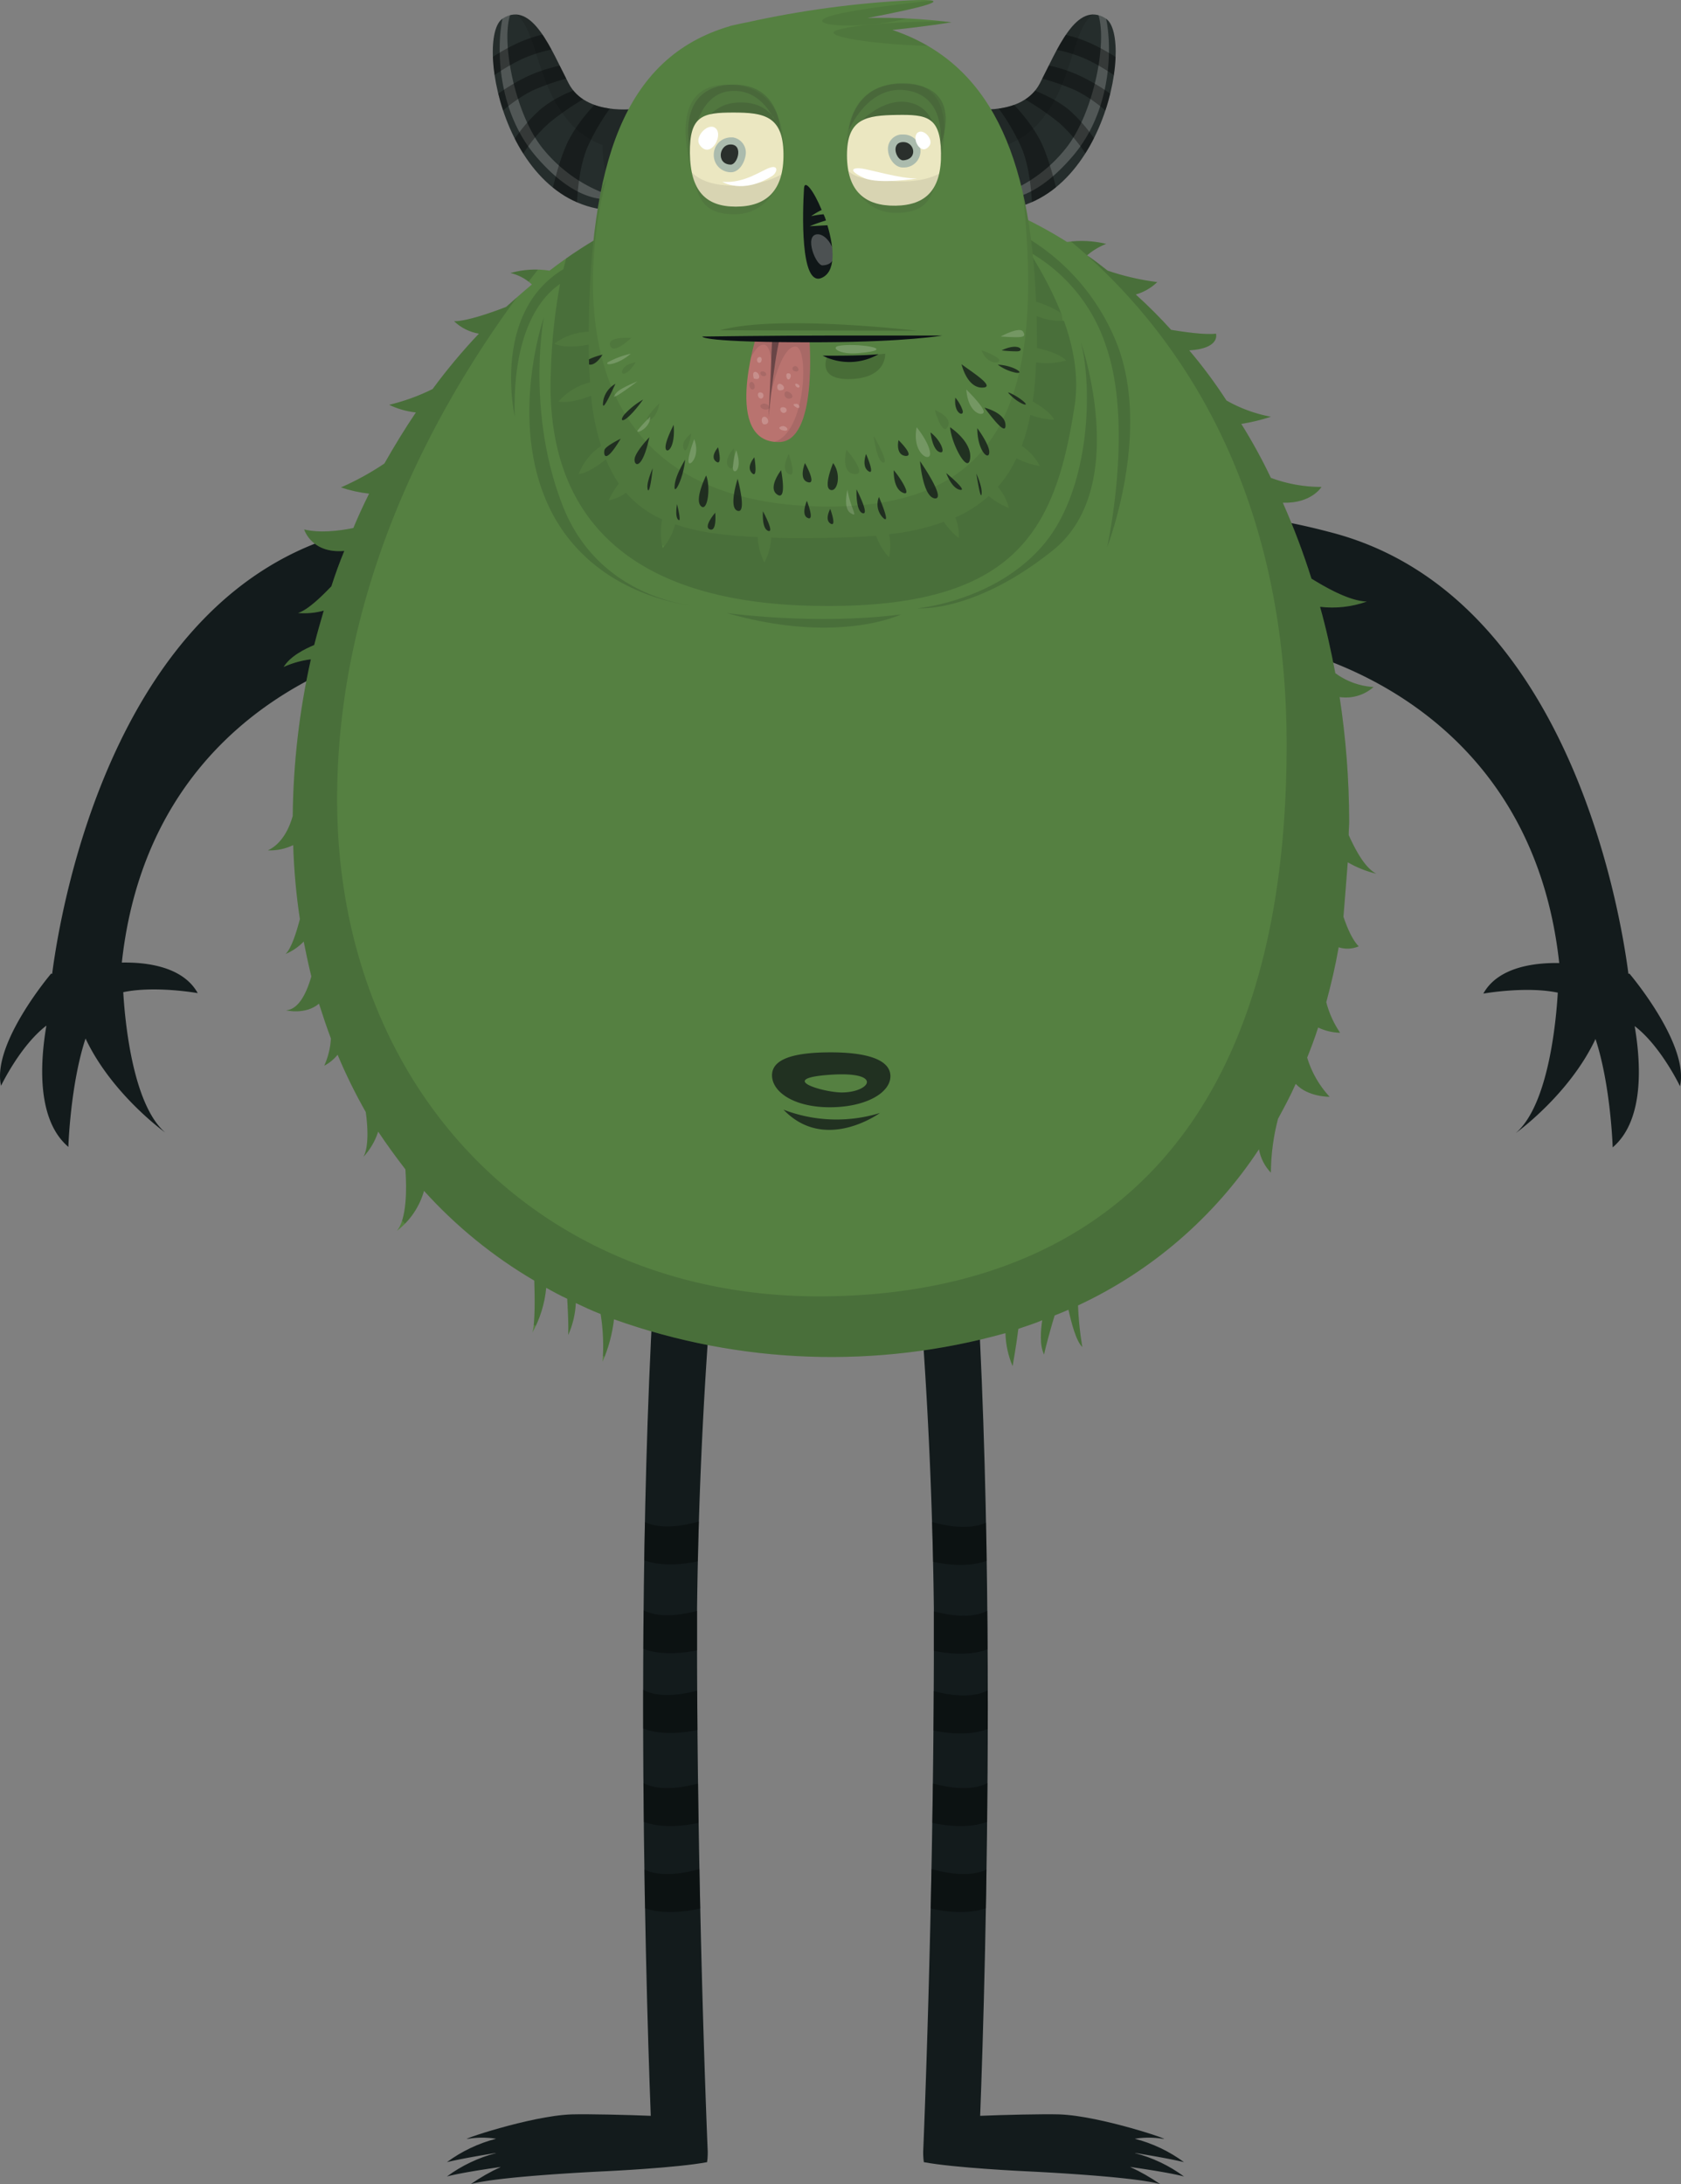 <svg id="Layer_1" data-name="Layer 1" xmlns="http://www.w3.org/2000/svg" xmlns:xlink="http://www.w3.org/1999/xlink" viewBox="0 0 352.13 457.37"><rect x="0" y="0" width="352.13" height="457.37" fill="#808080" stroke="none"/><defs><clipPath id="clip-path" transform="translate(-82.58 -18.63)"><path d="M236.2,244.6l-12.7-2.3c-4.9,39.7-6.2,90.3-6.2,133.5,0,37.7,1,70.3,1.6,85.9-4.7-.2-13.1-.4-16.6-.3-8.7.3-24.4,5.7-21.6,5.1a18.8,18.8,0,0,1,5.8,0,30,30,0,0,0-10.3,4.9c2.5-.6,6.4-1.3,10.1-1.9h.2a30,30,0,0,0-10.3,4.9c2.7-.7,7.2-1.4,11.3-2a40.31,40.31,0,0,0-6.3,3.6c6-1.7,28.4-2.7,28.4-2.7s14.8-.7,21.1-1.9h0a14.32,14.32,0,0,0,.1-3s-2.1-49.3-2.2-103.5v-9.5A979,979,0,0,1,236.2,244.6Z" fill="none"/></clipPath><clipPath id="clip-path-3" transform="translate(-82.58 -18.63)"><path d="M270.6,244.6l12.7-2.3c4.9,39.7,6.2,90.3,6.2,133.5,0,37.7-1,70.3-1.6,85.9,4.7-.2,13.1-.4,16.6-.3,8.7.3,24.4,5.7,21.6,5.1a18.8,18.8,0,0,0-5.8,0,30,30,0,0,1,10.3,4.9c-2.5-.6-6.4-1.3-10.1-1.9h-.2a30,30,0,0,1,10.3,4.9c-2.7-.7-7.2-1.4-11.3-2a40.31,40.31,0,0,1,6.3,3.6c-6-1.7-28.4-2.7-28.4-2.7s-14.8-.7-21.1-1.9h0a14.32,14.32,0,0,1-.1-3s2.1-49.3,2.2-103.5v-9.5A979,979,0,0,0,270.6,244.6Z" fill="none"/></clipPath><clipPath id="clip-path-5" transform="translate(-82.58 -18.63)"><path d="M364.9,199.2a22.35,22.35,0,0,0,6,2.4c-2.4-1.2-4.4-5-5.8-8.1,0-1,.1-1.9.1-2.9a174.09,174.09,0,0,0-2-26,8.8,8.8,0,0,0,7.1-2.1,15.05,15.05,0,0,1-8-2.9c-.9-4.7-1.9-9.3-3.2-13.9a21.6,21.6,0,0,0,9.8-1.1c-3.5-.1-8.2-2.7-11.6-4.8a152.45,152.45,0,0,0-6-15.9c6,.2,8.1-3.3,8.1-3.3a30.26,30.26,0,0,1-10.6-1.9,112,112,0,0,0-6.2-11.3,39.69,39.69,0,0,0,6.2-1.5,30,30,0,0,1-9.3-3.4A102,102,0,0,0,331.7,92c6.6-.4,5.6-3.5,5.6-3.5-2.3.3-7-.4-9.4-.8a103.32,103.32,0,0,0-7.4-7.4,10.79,10.79,0,0,0,4.5-2.6,52.86,52.86,0,0,1-10.4-2.4c-1.4-1.1-2.8-2.2-4.3-3.2a13.91,13.91,0,0,1,4-2.4,22,22,0,0,0-8.2-.4,91.5,91.5,0,0,0-49.4-14.1,96.86,96.86,0,0,0-59,20.1,19.44,19.44,0,0,0-8.2.5,9.88,9.88,0,0,1,4.5,2.4c-1.8,1.5-3.6,3.1-5.4,4.7-3.1,1.2-8.2,3-10.9,3a9.89,9.89,0,0,0,5.2,2.6,121.55,121.55,0,0,0-9.7,11.6,42.64,42.64,0,0,1-9.1,3.3,17.1,17.1,0,0,0,5.6,1.6c-2.3,3.4-4.5,7-6.6,10.7a58.07,58.07,0,0,1-9.1,5,27.83,27.83,0,0,0,5.9,1.3q-1.8,3.6-3.3,7.2c-2.9.6-7.1,1.1-10.3.3,0,0,1.5,5.1,8.4,4.5-1,2.4-1.9,4.9-2.7,7.4-2.1,2.2-5,5-7,5.6a15.49,15.49,0,0,0,5.4-.5c-.7,2.4-1.4,4.8-2,7.2-1.9.8-5,2.3-6.4,4.6a19.42,19.42,0,0,1,5.7-1.6,157.14,157.14,0,0,0-3.8,32.8c-.7,2.5-2.2,5.8-5.2,7.2a11.16,11.16,0,0,0,5.3-1.1,129.37,129.37,0,0,0,1.4,15.5c-.7,2.7-1.8,6.2-3,7.3a11.49,11.49,0,0,0,3.8-2.6c.5,2.5,1,4.9,1.6,7.3-.8,2.8-2.4,6.9-5.3,7.1,0,0,4.1,1,6.9-1.4.8,2.5,1.6,4.9,2.5,7.3a15.92,15.92,0,0,1-1.4,5.7,8.89,8.89,0,0,0,2.8-2.3,111.4,111.4,0,0,0,5.9,12c.4,2.8.7,7.3-.5,9.4a14.24,14.24,0,0,0,3.1-5.3c1.8,2.7,3.7,5.3,5.7,7.9.3,4.1.3,10.4-1.8,12.9a16,16,0,0,0,5.7-8.4,97.63,97.63,0,0,0,23.1,18.8c.1,3.2.2,8.9-.4,10.9a24.11,24.11,0,0,0,2.9-9.4c1.4.8,2.9,1.6,4.4,2.3.1,1.9.3,5.2.2,7.6a18.44,18.44,0,0,0,1.6-6.7c1.7.8,3.4,1.6,5.2,2.3a42.32,42.32,0,0,1,.4,10,31.53,31.53,0,0,0,2.4-8.9,135.31,135.31,0,0,0,82,2.9,18.62,18.62,0,0,0,1.5,6.9s.8-4.5,1.2-7.8c1.7-.6,3.4-1.1,5-1.8-.3,2.1-.6,5.2.4,7.2,0-.4,1.3-5.3,2.2-8.2,1-.4,2-.8,2.9-1.2.6,2.7,1.6,6.6,2.9,7.8a66.84,66.84,0,0,1-.9-8.7,91.89,91.89,0,0,0,37.9-32.7,9.6,9.6,0,0,0,2.5,4.9,45.66,45.66,0,0,1,1.5-11.3c1.3-2.4,2.6-4.8,3.7-7.3,2.6,2.8,7.1,2.7,7.1,2.7a20.91,20.91,0,0,1-4.7-8.2c.8-2,1.6-4.1,2.3-6.3a11.26,11.26,0,0,0,4.6,1.1,20.65,20.65,0,0,1-2.9-6.4c1-3.7,1.9-7.5,2.6-11.5a6,6,0,0,0,4.2-.2c-1.3-1.3-2.4-3.8-3.2-6.2C364.3,207,364.6,203.1,364.9,199.2Z" fill="none"/></clipPath><clipPath id="clip-path-8" transform="translate(-82.58 -18.63)"><path d="M286.3,41.4s10.5,1.6,14.1-5.3,7.6-17.5,13.8-13.6-.9,44.1-27.8,39.9C275.9,60.8,286.3,41.4,286.3,41.4Z" fill="none"/></clipPath><clipPath id="clip-path-12" transform="translate(-82.58 -18.63)"><path d="M215.7,62.4c-26.9,4.2-34-36-27.8-39.9s10.2,6.7,13.8,13.6,14.1,5.3,14.1,5.3S226.3,60.7,215.7,62.4Z" fill="none"/></clipPath><clipPath id="clip-path-16" transform="translate(-82.58 -18.63)"><path d="M305.9,94.1c-1.3-1.3-4-2.1-6.1-2.6V90.2c0-1.8,0-3.6-.1-5.4a13,13,0,0,0,6.8.9c-1.4-1.9-4.8-3.2-6.9-3.9-1.2-30.9-9.8-50.1-30.1-56.9,6.9-.7,12.4-1.6,12.4-1.6a118,118,0,0,0-17.6-.9c10.5-2,19.9-4.2,8.9-3.7a204.51,204.51,0,0,0-34.1,4.6l-1.5.3c-1.4.3-2.2.5-2.2.5h.1c-22.7,6.6-29.3,29.5-29.6,64a12.61,12.61,0,0,0-7.2,2.5c1.9.9,5,.6,7.2.2,0,2.8.1,5.4.3,7.9a12.5,12.5,0,0,0-6.6,4c1.9.4,4.8-.4,6.8-1.2a48.69,48.69,0,0,0,2.1,10.5,12.69,12.69,0,0,0-4.7,5.9c1.8-.2,4.1-1.8,5.7-3.1a30.54,30.54,0,0,0,2.7,5.1,16.81,16.81,0,0,0-2.1,3.5,8.71,8.71,0,0,0,3.6-1.6,22.1,22.1,0,0,0,7.6,5.6,13.78,13.78,0,0,0,.1,6,11.88,11.88,0,0,0,2.6-5c4.8,1.7,10.5,2.4,17.3,2.7a13.39,13.39,0,0,0,1.4,5.3,11.74,11.74,0,0,0,1.4-5.2c2.1.1,4.3.1,6.7.1,5.5,0,10.6-.1,15.3-.5a12.68,12.68,0,0,0,2.7,4.5,11.06,11.06,0,0,0,0-4.8,49.7,49.7,0,0,0,11.5-2.6,15.58,15.58,0,0,0,3.1,3.4,9.7,9.7,0,0,0-.7-4.3,27,27,0,0,0,7-4.5,15.43,15.43,0,0,0,4.2,2.5,10.41,10.41,0,0,0-2.3-4.4,25.87,25.87,0,0,0,3.9-6,15.42,15.42,0,0,0,4.9,1.6,11.48,11.48,0,0,0-3.8-4.2,38.33,38.33,0,0,0,1.8-6.5,15.53,15.53,0,0,0,5,1c-.8-1.5-2.8-2.8-4.5-3.8a66.06,66.06,0,0,0,.7-8.2A14.19,14.19,0,0,0,305.9,94.1Z" fill="none"/></clipPath><clipPath id="clip-path-20" transform="translate(-82.58 -18.63)"><path d="M279.7,50.7c.1,7.7-3.2,10.9-9.5,11S260,58.8,260,51.1s4.1-8.3,10.4-8.4S279.6,43,279.7,50.7Z" fill="none"/></clipPath><clipPath id="clip-path-26" transform="translate(-82.58 -18.63)"><path d="M227.1,50.7c.1,7.9,3.3,11.2,9.6,11.2s10.1-3.2,10-11.1-4.1-8.6-10.5-8.6S227,42.8,227.1,50.7Z" fill="none"/></clipPath><clipPath id="clip-path-32" transform="translate(-82.58 -18.63)"><path d="M255.9,65.8l-3.7.2a31.86,31.86,0,0,1,3.4-1.2,6.94,6.94,0,0,0-.5-1.3,18,18,0,0,0-2.6.4,13.78,13.78,0,0,1,2.2-1.3c-1.6-3.9-3.6-6.6-3.7-4.5-.3,4.9-.8,20.2,3.5,18.8C257.8,75.7,257.3,70.5,255.9,65.8Z" fill="none"/></clipPath><clipPath id="clip-path-34" transform="translate(-82.58 -18.63)"><path d="M241,89.1s-7,22.2,4.7,22.1c8.3,0,6.4-21.9,6.4-21.9Z" fill="none"/></clipPath></defs><title>monster_014</title><g id="legs"><g id="legs14"><g clip-path="url(#clip-path)"><path d="M236.2,244.6l-12.7-2.3c-4.9,39.7-6.2,90.3-6.2,133.5,0,37.7,1,70.3,1.6,85.9-4.7-.2-13.1-.4-16.6-.3-8.7.3-24.4,5.7-21.6,5.1a18.8,18.8,0,0,1,5.8,0,30,30,0,0,0-10.3,4.9c2.5-.6,6.4-1.3,10.1-1.9h.2a30,30,0,0,0-10.3,4.9c2.7-.7,7.2-1.4,11.3-2a40.31,40.31,0,0,0-6.3,3.6c6-1.7,28.4-2.7,28.4-2.7s14.8-.7,21.1-1.9h0a14.32,14.32,0,0,0,.1-3s-2.1-49.3-2.2-103.5v-9.5A979,979,0,0,1,236.2,244.6Z" transform="translate(-82.58 -18.63)" fill="#131b1c" fill-rule="evenodd"/></g><g clip-path="url(#clip-path)"><path d="M216.4,409.3s3.4,4,15,0v8.4s-8.9,3-15,0Zm0-9.6c6.1,3,15,0,15,0v-8.4c-11.6,4-15,0-15,0Zm0-19.5c6.1,3,15,0,15,0v-8.4c-11.6,4-15,0-15,0Zm0-16.7c6.1,3,15,0,15,0v-8.4c-11.6,4-15,0-15,0Zm0-18.6c6.1,3,15,0,15,0v-8.4c-11.6,4-15,0-15,0Z" transform="translate(-82.58 -18.63)" fill-rule="evenodd" opacity="0.35" style="isolation:isolate"/></g><g clip-path="url(#clip-path-3)"><path d="M270.6,244.6l12.7-2.3c4.9,39.7,6.2,90.3,6.2,133.5,0,37.7-1,70.3-1.6,85.9,4.7-.2,13.1-.4,16.6-.3,8.7.3,24.4,5.7,21.6,5.1a18.8,18.8,0,0,0-5.8,0,30,30,0,0,1,10.3,4.9c-2.5-.6-6.4-1.3-10.1-1.9h-.2a30,30,0,0,1,10.3,4.9c-2.7-.7-7.2-1.4-11.3-2a40.31,40.31,0,0,1,6.3,3.6c-6-1.7-28.4-2.7-28.4-2.7s-14.8-.7-21.1-1.9h0a14.32,14.32,0,0,1-.1-3s2.1-49.3,2.2-103.5v-9.5A979,979,0,0,0,270.6,244.6Z" transform="translate(-82.58 -18.63)" fill="#131b1c" fill-rule="evenodd"/></g><g clip-path="url(#clip-path-3)"><path d="M290.4,417.7c-6.1,3-15,0-15,0v-8.4c11.6,4,15,0,15,0Zm0-26.4s-3.4,4-15,0v8.4s8.9,3,15,0Zm0-19.4s-3.4,4-15,0v8.4s8.9,3,15,0Zm0-16.7s-3.4,4-15,0v8.4s8.9,3,15,0Zm0-18.6s-3.4,4-15,0V345s8.9,3,15,0Z" transform="translate(-82.58 -18.63)" fill-rule="evenodd" opacity="0.35" style="isolation:isolate"/></g></g></g><g id="arms"><g id="arms15"><path d="M155.5,130.2c-49.1,13-60.2,78.4-62,92.4a.31.31,0,0,0-.2-.1S80.8,237.2,82.8,246c0,0,4-8.4,9.5-12.6-1.3,7.6-2.1,19.7,4.6,25.4,0,0,.4-13,3.6-22.7,5.5,11.7,16.7,19.7,16.7,19.7-7-6-8.5-24.2-8.8-29.4,6.7-1.4,15.6.2,15.6.2-3.1-5.6-10.8-6.5-15.9-6.4,6.3-57.9,59.4-66.5,59.4-66.5S210.5,115.6,155.5,130.2Z" transform="translate(-82.58 -18.63)" fill="#131b1c" fill-rule="evenodd"/><path d="M361.7,130.2c49.1,13,60.2,78.4,62,92.4a.31.31,0,0,1,.2-.1s12.6,14.8,10.6,23.6c0,0-4-8.4-9.5-12.6,1.3,7.6,2.1,19.7-4.6,25.4,0,0-.4-13-3.6-22.7-5.5,11.7-16.7,19.7-16.7,19.7,7-6,8.5-24.2,8.8-29.4-6.7-1.4-15.6.2-15.6.2,3.1-5.6,10.8-6.5,15.9-6.4-6.3-57.9-59.4-66.5-59.4-66.5S306.7,115.6,361.7,130.2Z" transform="translate(-82.58 -18.63)" fill="#131b1c" fill-rule="evenodd"/></g></g><g id="bodies"><g id="body11"><g clip-path="url(#clip-path-5)"><path id="shock_color" d="M364.9,199.2a22.35,22.35,0,0,0,6,2.4c-2.4-1.2-4.4-5-5.8-8.1,0-1,.1-1.9.1-2.9a174.09,174.09,0,0,0-2-26,8.8,8.8,0,0,0,7.1-2.1,15.05,15.05,0,0,1-8-2.9c-.9-4.7-1.9-9.3-3.2-13.9a21.6,21.6,0,0,0,9.8-1.1c-3.5-.1-8.2-2.7-11.6-4.8a152.45,152.45,0,0,0-6-15.9c6,.2,8.1-3.3,8.1-3.3a30.26,30.26,0,0,1-10.6-1.9,112,112,0,0,0-6.2-11.3,39.69,39.69,0,0,0,6.2-1.5,30,30,0,0,1-9.3-3.4A102,102,0,0,0,331.7,92c6.6-.4,5.6-3.5,5.6-3.5-2.3.3-7-.4-9.4-.8a103.32,103.32,0,0,0-7.4-7.4,10.79,10.79,0,0,0,4.5-2.6,52.86,52.86,0,0,1-10.4-2.4c-1.4-1.1-2.8-2.2-4.3-3.2a13.91,13.91,0,0,1,4-2.4,22,22,0,0,0-8.2-.4,91.5,91.5,0,0,0-49.4-14.1,96.86,96.86,0,0,0-59,20.1,19.44,19.44,0,0,0-8.2.5,9.88,9.88,0,0,1,4.5,2.4c-1.8,1.5-3.6,3.1-5.4,4.7-3.1,1.2-8.2,3-10.9,3a9.89,9.89,0,0,0,5.2,2.6,121.55,121.55,0,0,0-9.7,11.6,42.64,42.64,0,0,1-9.1,3.3,17.1,17.1,0,0,0,5.6,1.6c-2.3,3.4-4.5,7-6.6,10.7a58.07,58.07,0,0,1-9.1,5,27.83,27.83,0,0,0,5.9,1.3q-1.8,3.6-3.3,7.2c-2.9.6-7.1,1.1-10.3.3,0,0,1.5,5.1,8.4,4.5-1,2.4-1.9,4.9-2.7,7.4-2.1,2.2-5,5-7,5.6a15.49,15.49,0,0,0,5.4-.5c-.7,2.4-1.4,4.8-2,7.2-1.9.8-5,2.3-6.4,4.6a19.42,19.42,0,0,1,5.7-1.6,157.14,157.14,0,0,0-3.8,32.8c-.7,2.5-2.2,5.8-5.2,7.2a11.16,11.16,0,0,0,5.3-1.1,129.37,129.37,0,0,0,1.4,15.5c-.7,2.7-1.8,6.2-3,7.3a11.49,11.49,0,0,0,3.8-2.6c.5,2.5,1,4.9,1.6,7.3-.8,2.8-2.4,6.9-5.3,7.1,0,0,4.1,1,6.9-1.4.8,2.5,1.6,4.9,2.5,7.3a15.92,15.92,0,0,1-1.4,5.7,8.89,8.89,0,0,0,2.8-2.3,111.4,111.4,0,0,0,5.9,12c.4,2.8.7,7.3-.5,9.4a14.24,14.24,0,0,0,3.1-5.3c1.8,2.7,3.7,5.3,5.7,7.9.3,4.1.3,10.4-1.8,12.9a16,16,0,0,0,5.7-8.4,97.63,97.63,0,0,0,23.1,18.8c.1,3.2.2,8.9-.4,10.9a24.11,24.11,0,0,0,2.9-9.4c1.4.8,2.9,1.6,4.4,2.3.1,1.9.3,5.2.2,7.6a18.44,18.44,0,0,0,1.6-6.7c1.7.8,3.4,1.6,5.2,2.3a42.32,42.32,0,0,1,.4,10,31.53,31.53,0,0,0,2.4-8.9,135.31,135.31,0,0,0,82,2.9,18.62,18.62,0,0,0,1.5,6.9s.8-4.5,1.2-7.8c1.7-.6,3.4-1.1,5-1.8-.3,2.1-.6,5.2.4,7.2,0-.4,1.3-5.3,2.2-8.2,1-.4,2-.8,2.9-1.2.6,2.7,1.6,6.6,2.9,7.8a66.84,66.84,0,0,1-.9-8.7,91.89,91.89,0,0,0,37.9-32.7,9.6,9.6,0,0,0,2.5,4.9,45.66,45.66,0,0,1,1.5-11.3c1.3-2.4,2.6-4.8,3.7-7.3,2.6,2.8,7.1,2.7,7.1,2.7a20.91,20.91,0,0,1-4.7-8.2c.8-2,1.6-4.1,2.3-6.3a11.26,11.26,0,0,0,4.6,1.1,20.65,20.65,0,0,1-2.9-6.4c1-3.7,1.9-7.5,2.6-11.5a6,6,0,0,0,4.2-.2c-1.3-1.3-2.4-3.8-3.2-6.2C364.3,207,364.6,203.1,364.9,199.2Z" transform="translate(-82.58 -18.63)" fill="#558041" fill-rule="evenodd"/></g><g clip-path="url(#clip-path-5)"><path d="M285,54.3c-4.5-4.9-7.8-7.9-7.8-7.9s-40.1-3.7-55.4,2.9c-5.3,2.3-9.7,5-13.1,8.8-16.4,11-74,54.1-74,119.9,0,76.7,42.6,132.1,119.3,132.1s122.6-26.5,122.6-131.5C376.6,85.9,302.5,59.3,285,54.3ZM254.1,290.1c-59.2,0-100.9-43.9-100.9-104.1,0-58.1,34.9-103.7,51.4-122a51.87,51.87,0,0,0-4,11c-15.1,9.1-10.2,30.8-10.2,30.8-.5-18.7,6.2-25.5,9.5-27.7A117,117,0,0,0,198,95.8c-1.5,30.2,15.3,49,55.3,49.7,42.3.8,50.4-15.9,54.4-42,1.6-10.7-3.2-22.2-9.5-32.1a35.24,35.24,0,0,1,16.1,19.8c5.8,16.8.2,42,.2,42s9.2-23.6,2.2-42.2a45.47,45.47,0,0,0-21.3-23.9,140.8,140.8,0,0,0-9.3-11.7c15.8,7.9,66,39.3,66,119.2C352.1,269.4,298.4,290.1,254.1,290.1ZM309,90.3s10.6,30.4-5.9,43.6S274.8,146,274.8,146s16-1.4,26.1-13S311.5,99.9,309,90.3Zm-81.4,55.2c-5-.7-21.1-3.9-29.3-19.3-9.7-18.4-1.8-41.1-1.8-41.1s-3.8,20,4.1,39.8C207.3,141.5,222.7,144.8,227.6,145.5Zm0,0c1,.1,1.6.2,1.6.2S228.6,145.6,227.6,145.5Zm43.7,1.8s-13.1,6.4-36.5-.3C234.9,147,253.2,149.6,271.3,147.3Z" transform="translate(-82.58 -18.63)" fill="#0c1115" fill-rule="evenodd" opacity="0.15" style="isolation:isolate"/></g><g clip-path="url(#clip-path-5)"><path d="M256.6,239c-7.5,0-12.3,1.3-12.3,4.8s4.6,6.7,12.1,6.7,12.7-3,12.7-6.5S264.1,239,256.6,239Zm2.3,8.4c-3.7,0-13.9-2.9-2.5-3.7S264.9,247.4,258.9,247.4ZM246.7,251c8.7,9.1,20.2.7,20.2.7A30.89,30.89,0,0,1,246.7,251Z" transform="translate(-82.58 -18.63)" fill="#0c1115" fill-rule="evenodd" opacity="0.7" style="isolation:isolate"/></g></g></g><g id="heads"><g id="head2"><g clip-path="url(#clip-path-8)"><path d="M286.3,41.4s10.5,1.6,14.1-5.3,7.6-17.5,13.8-13.6-.9,44.1-27.8,39.9C275.9,60.8,286.3,41.4,286.3,41.4Z" transform="translate(-82.58 -18.63)" fill="#252d2c" fill-rule="evenodd"/></g><g clip-path="url(#clip-path-8)"><path d="M290.3,60a30.08,30.08,0,0,0,15.3-10c6.8-8.1,9.8-26.9,5.9-30.2,0,0,.5-1.5,2,.5s3.9,19.1-6.1,30.9S290.3,60,290.3,60Z" transform="translate(-82.58 -18.63)" fill="#fff" fill-rule="evenodd" opacity="0.2" style="isolation:isolate"/></g><g clip-path="url(#clip-path-8)"><path d="M299.2,31.9a28.89,28.89,0,0,1,10,2.8,41.48,41.48,0,0,1,9.5,6.4l-1.5,3.8a30,30,0,0,0-9.2-7.3,52.65,52.65,0,0,0-11.3-3.5Zm3.6-6.5a28.26,28.26,0,0,1,9.1,2.7,41.48,41.48,0,0,1,9.5,6.4L320,37.6a41.48,41.48,0,0,0-9.5-6.4,28.76,28.76,0,0,0-10.2-2.6Zm-7.7,10.8s7,1.7,11.6,5.6a33.71,33.71,0,0,1,7,9l-2.2,2.6a32.94,32.94,0,0,0-7-9,56.48,56.48,0,0,0-10.4-6.7Zm-2.2,2.3s5.3,4.7,7.9,10.2c2.4,5.2,3.8,13.1,3.8,13.1l-5.8,1s0-8.4-2.4-13.6a45.13,45.13,0,0,0-5.9-9.5Z" transform="translate(-82.58 -18.63)" fill-rule="evenodd" opacity="0.35" style="isolation:isolate"/></g><g clip-path="url(#clip-path-8)"><path d="M313.4,21.1c-5.9.2-5.4,13-11.8,21.5a17.28,17.28,0,0,1-8.2,6.4,22.33,22.33,0,0,1-4.6,13.9l-2,.4a51,51,0,0,0,.9-15.1c-2.5-3.1-8.9-11.7-1.1-10.2,9.5,1.8,11.8-9.4,16-15.3C306.6,16.8,313.4,21.1,313.4,21.1Z" transform="translate(-82.58 -18.63)" fill-rule="evenodd" opacity="0.11" style="isolation:isolate"/></g><g clip-path="url(#clip-path-12)"><path d="M215.7,62.4c-26.9,4.2-34-36-27.8-39.9s10.2,6.7,13.8,13.6,14.1,5.3,14.1,5.3S226.3,60.7,215.7,62.4Z" transform="translate(-82.58 -18.63)" fill="#252d2c" fill-rule="evenodd"/></g><g clip-path="url(#clip-path-12)"><path d="M194.7,51.2c-9.9-11.8-7.6-28.8-6.1-30.9s2-.5,2-.5c-3.9,3.3-.9,22.1,5.9,30.2a30.92,30.92,0,0,0,15.3,10S204.7,63,194.7,51.2Z" transform="translate(-82.58 -18.63)" fill="#fff" fill-rule="evenodd" opacity="0.2" style="isolation:isolate"/></g><g clip-path="url(#clip-path-12)"><path d="M205.4,34.1a52.65,52.65,0,0,0-11.3,3.5,30,30,0,0,0-9.2,7.3l-1.5-3.8a41.48,41.48,0,0,1,9.5-6.4,31.91,31.91,0,0,1,10-2.8Zm-3.5-5.6a29.23,29.23,0,0,0-10.2,2.6,41.48,41.48,0,0,0-9.5,6.4l-1.4-3.1a41.48,41.48,0,0,1,9.5-6.4,28.26,28.26,0,0,1,9.1-2.7Zm6.2,9.1a56.48,56.48,0,0,0-10.4,6.7,30.1,30.1,0,0,0-6.9,9l-2.2-2.6a32.94,32.94,0,0,1,7-9c4.6-4,11.6-5.6,11.6-5.6Zm3.6,2a45.13,45.13,0,0,0-5.9,9.5c-2.4,5.2-2.4,13.6-2.4,13.6l-5.8-1s1.4-7.9,3.8-13.1c2.6-5.5,7.9-10.2,7.9-10.2Z" transform="translate(-82.58 -18.63)" fill-rule="evenodd" opacity="0.35" style="isolation:isolate"/></g><g clip-path="url(#clip-path-12)"><path d="M188.8,21.1c5.9.2,5.4,13,11.8,21.5a17.28,17.28,0,0,0,8.2,6.4,22.33,22.33,0,0,0,4.6,13.9l2,.4a51,51,0,0,1-.9-15.1c2.5-3.1,8.9-11.7,1.1-10.2-9.5,1.8-11.8-9.4-16-15.3S188.8,21.1,188.8,21.1Z" transform="translate(-82.58 -18.63)" fill-rule="evenodd" opacity="0.11" style="isolation:isolate"/></g><g id="head2-2" data-name="head2"><g clip-path="url(#clip-path-16)"><path id="shock_color-2" data-name="shock_color" d="M305.9,94.1c-1.3-1.3-4-2.1-6.1-2.6V90.2c0-1.8,0-3.6-.1-5.4a13,13,0,0,0,6.8.9c-1.4-1.9-4.8-3.2-6.9-3.9-1.2-30.9-9.8-50.1-30.1-56.9,6.9-.7,12.4-1.6,12.4-1.6a118,118,0,0,0-17.6-.9c10.5-2,19.9-4.2,8.9-3.7a204.51,204.51,0,0,0-34.1,4.6l-1.5.3c-1.4.3-2.2.5-2.2.5h.1c-22.7,6.6-29.3,29.5-29.6,64a12.61,12.61,0,0,0-7.2,2.5c1.9.9,5,.6,7.2.2,0,2.8.1,5.4.3,7.9a12.5,12.5,0,0,0-6.6,4c1.9.4,4.8-.4,6.8-1.2a48.69,48.69,0,0,0,2.1,10.5,12.69,12.69,0,0,0-4.7,5.9c1.8-.2,4.1-1.8,5.7-3.1a30.54,30.54,0,0,0,2.7,5.1,16.81,16.81,0,0,0-2.1,3.5,8.71,8.71,0,0,0,3.6-1.6,22.1,22.1,0,0,0,7.6,5.6,13.78,13.78,0,0,0,.1,6,11.88,11.88,0,0,0,2.6-5c4.8,1.7,10.5,2.4,17.3,2.7a13.39,13.39,0,0,0,1.4,5.3,11.74,11.74,0,0,0,1.4-5.2c2.1.1,4.3.1,6.7.1,5.5,0,10.6-.1,15.3-.5a12.68,12.68,0,0,0,2.7,4.5,11.06,11.06,0,0,0,0-4.8,49.7,49.7,0,0,0,11.5-2.6,15.58,15.58,0,0,0,3.1,3.4,9.7,9.7,0,0,0-.7-4.3,27,27,0,0,0,7-4.5,15.43,15.43,0,0,0,4.2,2.5,10.41,10.41,0,0,0-2.3-4.4,25.87,25.87,0,0,0,3.9-6,15.42,15.42,0,0,0,4.9,1.6,11.48,11.48,0,0,0-3.8-4.2,38.33,38.33,0,0,0,1.8-6.5,15.53,15.53,0,0,0,5,1c-.8-1.5-2.8-2.8-4.5-3.8a66.06,66.06,0,0,0,.7-8.2A14.19,14.19,0,0,0,305.9,94.1Z" transform="translate(-82.58 -18.63)" fill="#558041" fill-rule="evenodd"/></g><g clip-path="url(#clip-path-16)"><path d="M274.6,108.1s2.5,3,2.8,5.3S273.5,113.7,274.6,108.1Zm-38.5,8.5a13.38,13.38,0,0,1,.7-3.7C238.3,117.2,236.1,118.2,236.1,116.6Zm-9.3-1.3c-.1-1.3,1.2-4.7,1.2-4.7C229.4,114.2,226.9,116.6,226.8,115.3Zm-10.6-6.6a27.45,27.45,0,0,1,2.6-2.8C218.8,108.4,215.5,109.7,216.2,108.7Zm-4.5-7.8c.8-1,4.4-2.4,4.4-2.4C210.5,102.7,210.8,101.9,211.7,100.9Zm73.3-.7s3.1,3,3.6,4.4S285.4,105.7,285,100.2Zm7.2-11.1s4-2.2,4.7-1S296.9,89.4,292.2,89.1Zm-82.3,5.4a18.54,18.54,0,0,1,4.8-1.8C212.1,95,209.1,95.3,209.9,94.5Zm50.9,31.6c-1.7-1-.7-4.9-.7-4.9C260.8,125.3,262.5,127.1,260.8,126.1Z" transform="translate(-82.58 -18.63)" fill="#fff" fill-rule="evenodd" opacity="0.18" style="isolation:isolate"/></g><g clip-path="url(#clip-path-16)"><path d="M255.4,124.7c36.4.3,46.6-21.5,41.2-67.8,0,0,39.2,81-43.1,81-89.9,0-43.9-81.8-43.9-81.8S189.8,124.1,255.4,124.7Zm27.5-96.8c-6.5,1.2-31.4-1.3-24.5-3.1s23.7-1.7,23.7-1.7S289.5,26.7,282.9,27.9Zm-9.4-5.7c-7.5,2.4-20.8,2.2-18.4.4s23.3-3.9,23.3-3.9S281,19.8,273.5,22.2ZM288.2,92a14.34,14.34,0,0,1,3.1,1.4C293.4,94.7,289.5,95.6,288.2,92Zm-69.9,13.9a16.82,16.82,0,0,1,2.4-2.8C220,107.1,217.5,107.1,218.3,105.9ZM213,96.1c.5-1.3,2.7-1.6,2.7-1.6C214.2,97.2,212.4,97.4,213,96.1Zm22.3,20.4c-1.4-1.4,1-4,1-4S236.7,117.9,235.3,116.5Zm-9.5-3.9c-.7-1.6,1.6-3.2,1.6-3.2S226.5,114.2,225.8,112.6Zm41.8,2.9c-1.4-.3-2-5.6-2-5.6S269,115.8,267.6,115.5Zm10.8-11s3.8,1.4,2.7,3.5S278.4,104.5,278.4,104.5Zm-30.6,13.4c-1.8-.9,0-4.2,0-4.2S249.6,118.8,247.8,117.9Zm13.8,0c-3-.2-1.7-5.1-1.7-5.1S264.5,118.1,261.6,117.9ZM210.4,91c-.7-2,4.4-1.6,4.4-1.6S211.1,93,210.4,91Z" transform="translate(-82.58 -18.63)" fill-rule="evenodd" opacity="0.07" style="isolation:isolate"/></g><g clip-path="url(#clip-path-16)"><path d="M284,94.9s1.1,4.9,4.3,4.9S285.8,96.3,284,94.9Zm11.5,1.8a9.53,9.53,0,0,1-3.9-1.7C294.7,95.1,297.4,96.9,295.5,96.7Zm.1-4.5a25.16,25.16,0,0,1-3.2-.2C296.1,90.2,297.4,92.2,295.6,92.2Zm-82.2,13.2a16.21,16.21,0,0,1,3.9-3.1C213.3,107.8,212,107.1,213.4,105.4Zm2.1,9.5c0-1.5,3.1-4.7,3.1-4.7C217.2,116.8,215.5,116.4,215.5,114.9Zm66.1-6.8s4.6,3,4.2,6.5S281.9,111.7,281.6,108.1Zm7.2-4.1s4.2,1,4.4,3.5S290.7,106.5,288.8,104Zm-1.5,4.3s2.7,3.6,2.5,5.2S287.3,112.9,287.3,108.3Zm-4.6-6.4a8.15,8.15,0,0,1,1.5,2.6C284.7,106,282.3,105.4,282.7,101.9Zm-58.8,18.5c.1-2.2,2.2-5.5,2.2-5.5C225.7,119,223.7,122.6,223.9,120.4Zm-5.7.3c-.1-1.3,1.1-4,1.1-4C218.8,121.5,218.3,122,218.2,120.7Zm-9-7.8c.1-.8,3.4-2.4,3.4-2.4C209.2,116.2,209,113.7,209.2,112.9Zm-.2-10.6a5.15,5.15,0,0,1,2.5-3.3C209.2,104,208.6,104.6,209,102.3Zm13,10.1c-.1-1.4,1.7-4.8,1.7-4.8C224.1,112.7,222.1,113.8,222,112.4Zm7.4,12.2c-1.4-1.4,1.1-6.4,1.1-6.4C231.5,120.6,230.8,126,229.4,124.6Zm27.1-3.4c-1.5-.6.6-5.6.6-5.6C258.9,118,258,121.8,256.5,121.2Zm15.2.6c-2.1-.9-1.9-4.7-1.9-4.7C271.2,118.7,273.7,122.7,271.7,121.8Zm-34.6,3.8c-2-.6,0-6.7,0-6.7S239.1,126.2,237.1,125.6Zm26.2.5c-1.5-.4-1.3-5-1.3-5S264.8,126.5,263.3,126.1Zm15.1-3.1c-2.5-.3-3.1-7.8-3.1-7.8S280.9,123.2,278.4,123Zm1-9.7c-1.5-.5-1.9-4.1-1.9-4.1C279.5,110.6,280.9,113.8,279.4,113.3Zm-14.9,4c-1.5-1-.5-3.6-.5-3.6S266,118.3,264.5,117.3Zm-19.1,4.9c-2.1-1.4.8-5.1.8-5.1S247.5,123.6,245.4,122.2Zm6.4,4.9c-1.5-.6-.2-3.6-.2-3.6S253.3,127.8,251.8,127.1Zm-8.3,2.7c-1.4-.5-1.1-4.1-1.1-4.1S244.9,130.3,243.5,129.8Zm-3.4-12.1c-1.3-1.3.5-3.3.5-3.3S241.4,119,240.1,117.7Zm-7.5-2.4c-1.4-1,.4-3,.4-3S234,116.3,232.6,115.3Zm39.6-1.2c-2.1-.3-1.4-3.3-1.4-3.3S274.4,114.3,272.2,114.1ZM205.9,93.9a13.71,13.71,0,0,1,2.9-1C206.5,96.5,204.7,94.5,205.9,93.9Zm87.9,7c-.3-.4,2.3.9,3.4,2S295.6,103,293.8,100.9Zm-6.7,16.9s1.3,2.8,1.1,4.3S287.1,117.8,287.1,117.8Zm-3.4,3.4c-1.8-.3-2.9-3.5-2.9-3.5S285.4,121.5,283.7,121.2ZM267.5,127a4,4,0,0,1-.8-4.3S269.4,128.9,267.5,127Zm-10.9,1.3c-1.4-.8-.1-3.1-.1-3.1S257.9,129,256.6,128.3Zm-4.8-8.7c-2-.6-.6-4-.6-4S253.8,120.2,251.8,119.6Zm-20.5,9.9c-1.5-.5,1.1-3.5,1.1-3.5S232.8,130,231.3,129.5Zm-6.6-2c-.8-.6-.3-3.3-.3-3.3S225.4,128.1,224.7,127.5Z" transform="translate(-82.58 -18.63)" fill="#0c1115" fill-rule="evenodd" opacity="0.7" style="isolation:isolate"/></g></g></g></g><g id="eyes"><g id="eyes5"><path d="M270.4,36.1c13.5-1.2,9.8,14.2,8.7,18.5s-1.5,8.6-8.8,8.6c-9.1.1-10.4-11.3-9.7-7.7C261.4,59.3,254.9,37.5,270.4,36.1Z" transform="translate(-82.58 -18.63)" fill="#2a2f2c" fill-rule="evenodd" opacity="0.1" style="isolation:isolate"/><path d="M273,43.1c-5.7-2-12.3,4.3-12.3,3.7s5.9-8.1,12.4-6.7,5.5,9.5,5.5,9.5S278.7,45,273,43.1Zm6.5,6.2s1.7-10.2-6.7-11.7-12.4,8.3-12.4,8.3.8-10.7,12.6-9.7S279.5,49.3,279.5,49.3Z" transform="translate(-82.58 -18.63)" fill="#2a2f2c" fill-rule="evenodd" opacity="0.2" style="isolation:isolate"/><g clip-path="url(#clip-path-20)"><path d="M279.7,50.7c.1,7.7-3.2,10.9-9.5,11S260,58.8,260,51.1s4.1-8.3,10.4-8.4S279.6,43,279.7,50.7Z" transform="translate(-82.58 -18.63)" fill="#ebe7c1" fill-rule="evenodd"/></g><g clip-path="url(#clip-path-20)"><path d="M281,53.8s1,9.6-11.1,9-13-13.4-11-10.1,4.4,3.6,11.6,3.9C278.3,56.9,281,53.8,281,53.8Z" transform="translate(-82.58 -18.63)" fill="#2a2f2c" fill-rule="evenodd" opacity="0.1" style="isolation:isolate"/></g><g clip-path="url(#clip-path-20)"><path d="M271.9,53.7a3.45,3.45,0,0,0,3.5-3.5,3.55,3.55,0,0,0-3.6-3.4h-.5a3,3,0,0,0-2.7,3.3c.1,1.7,1.4,3.6,3.1,3.6Z" transform="translate(-82.58 -18.63)" fill="#4c788e" fill-rule="evenodd" opacity="0.4" style="isolation:isolate"/></g><g clip-path="url(#clip-path-20)"><path d="M271.5,48.4c-2.4.3-1.1,3.9.3,3.8C275,52,274.2,48.1,271.5,48.4Z" transform="translate(-82.58 -18.63)" fill="#2a2f2c" fill-rule="evenodd"/></g><g clip-path="url(#clip-path-20)"><path d="M274.7,46.5c1.2-1.2,3.5,1.3,2.6,2.6C275.6,51.5,273.5,47.8,274.7,46.5Z" transform="translate(-82.58 -18.63)" fill="#fff" fill-rule="evenodd"/></g><g clip-path="url(#clip-path-20)"><path d="M263.6,55.9c3.1,1.4,11.1.1,11.1.1-3.5.1-10.3-2-11.8-2.1C260.8,53.7,260.5,54.5,263.6,55.9Z" transform="translate(-82.58 -18.63)" fill="#fff" fill-rule="evenodd"/></g><path d="M236.1,36.4c-13.6-1-9.6,14.4-8.5,18.6s1.7,8.6,9,8.5c9.1-.1,10.2-11.5,9.5-7.8S251.6,37.5,236.1,36.4Z" transform="translate(-82.58 -18.63)" fill="#2a2f2c" fill-rule="evenodd" opacity="0.1" style="isolation:isolate"/><path d="M227.4,51.2s.1-12.8,8.2-13.5c4.6-.4,7.4,2.7,8.9,5.5a9,9,0,0,1,1.6,3.3c-.1-2.6-1.2-10.9-11.1-10.1C223.4,37.5,227.4,51.2,227.4,51.2Zm18.8-4Zm-18.7,4.2s3.1-8.6,10.5-8.3c5.5.2,7.5,2.7,8.2,4a16.22,16.22,0,0,0-1.6-3.9c-1.3-1.8-3.6-3.3-7.5-3.1C228.6,40.5,227.5,51.4,227.5,51.4Z" transform="translate(-82.58 -18.63)" fill="#2a2f2c" fill-rule="evenodd" opacity="0.2" style="isolation:isolate"/><g clip-path="url(#clip-path-26)"><path d="M227.1,50.7c.1,7.9,3.3,11.2,9.6,11.2s10.1-3.2,10-11.1-4.1-8.6-10.5-8.6S227,42.8,227.1,50.7Z" transform="translate(-82.58 -18.63)" fill="#ebe7c1" fill-rule="evenodd"/></g><g clip-path="url(#clip-path-26)"><path d="M236.9,63.1c-11.4-.4-10.4-9.8-10.4-9.8s1.4,4.2,9.8,4.2,12.3-4,12.3-4S248.3,63.6,236.9,63.1Z" transform="translate(-82.58 -18.63)" fill="#2a2f2c" fill-rule="evenodd" opacity="0.1" style="isolation:isolate"/></g><g clip-path="url(#clip-path-26)"><path d="M235.7,54.7c1.7,0,2.9-2,3.1-3.8a3.22,3.22,0,0,0-2.7-3.5h-.5a3.62,3.62,0,0,0-3.5,3.6,3.58,3.58,0,0,0,3.5,3.7Z" transform="translate(-82.58 -18.63)" fill="#4c788e" fill-rule="evenodd" opacity="0.4" style="isolation:isolate"/></g><g clip-path="url(#clip-path-26)"><path d="M235.9,48.9c2.4.3,1.1,4.3-.3,4.2C232.5,53,233.2,48.6,235.9,48.9Z" transform="translate(-82.58 -18.63)" fill="#2a2f2c" fill-rule="evenodd"/></g><g clip-path="url(#clip-path-26)"><path d="M232.6,45.6c-1.5-1.6-4.6,1.6-3.5,3.3C231.2,52.1,234.1,47.3,232.6,45.6Z" transform="translate(-82.58 -18.63)" fill="#fff" fill-rule="evenodd"/></g><g clip-path="url(#clip-path-26)"><path d="M233.9,56.7c4.7.4,8.3-2.5,10.1-3s1.3,1.2.3,1.8C238.1,59.4,233.9,56.7,233.9,56.7Z" transform="translate(-82.58 -18.63)" fill="#fff" fill-rule="evenodd"/></g></g></g><g id="noses"><g id="nose12"><g clip-path="url(#clip-path-32)"><path d="M255.9,65.8l-3.7.2a31.86,31.86,0,0,1,3.4-1.2,6.94,6.94,0,0,0-.5-1.3,18,18,0,0,0-2.6.4,13.78,13.78,0,0,1,2.2-1.3c-1.6-3.9-3.6-6.6-3.7-4.5-.3,4.9-.8,20.2,3.5,18.8C257.8,75.7,257.3,70.5,255.9,65.8Z" transform="translate(-82.58 -18.63)" fill="#101718" fill-rule="evenodd"/></g><g clip-path="url(#clip-path-32)"><path d="M254.9,74.2c-1.4.1-3.9-6.2-1.2-6.5S259.5,74,254.9,74.2Z" transform="translate(-82.58 -18.63)" fill="#fff" fill-rule="evenodd" opacity="0.25" style="isolation:isolate"/></g></g></g><g id="mouth"><g id="mouth16"><g clip-path="url(#clip-path-34)"><path d="M241,89.1s-7,22.2,4.7,22.1c8.3,0,6.4-21.9,6.4-21.9Z" transform="translate(-82.58 -18.63)" fill="#b9736f" fill-rule="evenodd"/></g><g clip-path="url(#clip-path-34)"><path d="M244.4,87.9l-.8,18s1.4-15.4,3-18.4S244.4,87.9,244.4,87.9Z" transform="translate(-82.58 -18.63)" fill="#0c1115" fill-rule="evenodd" opacity="0.4" style="isolation:isolate"/></g><g clip-path="url(#clip-path-34)"><path d="M244.1,101s2-9.8,5.1-9.8,2.1,19.9-5.4,20.1c0,0,4.9,4.4,8.9-3.9s6-18.8-6.1-20c-12.6-1.2-9,12.4-9,12.4s2.3-9,4.9-9S244.1,101,244.1,101Zm5.1-4.6c-.8-.1-.8-1-.1-1.1S250.3,96.6,249.2,96.4Zm-9,3.8c-.7,0-.9-1.6-.2-1.6S241,100.2,240.2,100.2Zm7.7,1.9c-1.1.1-1.3-1.5-.5-1.5S249.3,102,247.9,102.1Zm-5.4-4.7c-.6,0-1-1-.2-1S243.5,97.4,242.5,97.4Zm.4,7c-.7,0-1.6-.8-.6-1.2S244.7,104.4,242.9,104.4Z" transform="translate(-82.58 -18.63)" fill="#0c1115" fill-rule="evenodd" opacity="0.1" style="isolation:isolate"/></g><g clip-path="url(#clip-path-34)"><path d="M246,100.4c-.8,0-.8-1.4-.1-1.4S247.5,100.3,246,100.4Zm1.8-2.3c-.5.1-.8-1.4-.1-1.3C248.6,96.8,248.2,98,247.8,98.1Zm-6.1-3.5c-.6.1-.8-1-.1-1.2S242.3,94.5,241.7,94.6Zm-1.2,3.3s-.5-1.4.3-1.4S242.3,98.5,240.5,97.9Zm1.5,4.2c-.7,0-1-1.4-.1-1.3S242.6,102.1,242,102.1Zm4.7,3c-.6,0-1.1-1.2-.1-1.2S247.6,105.1,246.7,105.1Zm-4,2.4c-.7,0-.8-1.6,0-1.6S244,107.5,242.7,107.5Zm4.1,1.3c-.7-.1-1.5-.6-.5-.9S248.2,109,246.8,108.8Zm2.7-4.8c-.4-.2-1.2-.8-.2-.8C250.1,103.1,250.4,104.4,249.5,104Zm.3-4.2c-.5,0-1-1-.3-.8S250.2,99.8,249.8,99.8Z" transform="translate(-82.58 -18.63)" fill="#fff" fill-rule="evenodd" opacity="0.2" style="isolation:isolate"/></g><path d="M255.9,93.2a91.86,91.86,0,0,0,12.1-.5s.4,5-7.1,5.3S255.9,93.2,255.9,93.2Zm18.8-5.3-41.3-.1C245.4,84.4,274.7,87.9,274.7,87.9Z" transform="translate(-82.58 -18.63)" fill-rule="evenodd" opacity="0.15" style="isolation:isolate"/><path d="M229.7,89.1s15.1-.2,26-.2h24.2s-7.2,1.3-24.8,1.4C229.1,90.4,229.7,89.1,229.7,89.1Z" transform="translate(-82.58 -18.63)" fill="#0c1115" fill-rule="evenodd"/><path d="M254.9,93.1s8.1.1,11.7-.3A12.28,12.28,0,0,1,254.9,93.1Z" transform="translate(-82.58 -18.63)" fill="#0c1115" fill-rule="evenodd"/><path d="M262.2,92.6c-3.7.3-5.5-1.1-4.1-1.5C261.5,90.3,271.8,91.8,262.2,92.6Z" transform="translate(-82.58 -18.63)" fill="#fff" fill-rule="evenodd" opacity="0.2" style="isolation:isolate"/></g></g></svg>